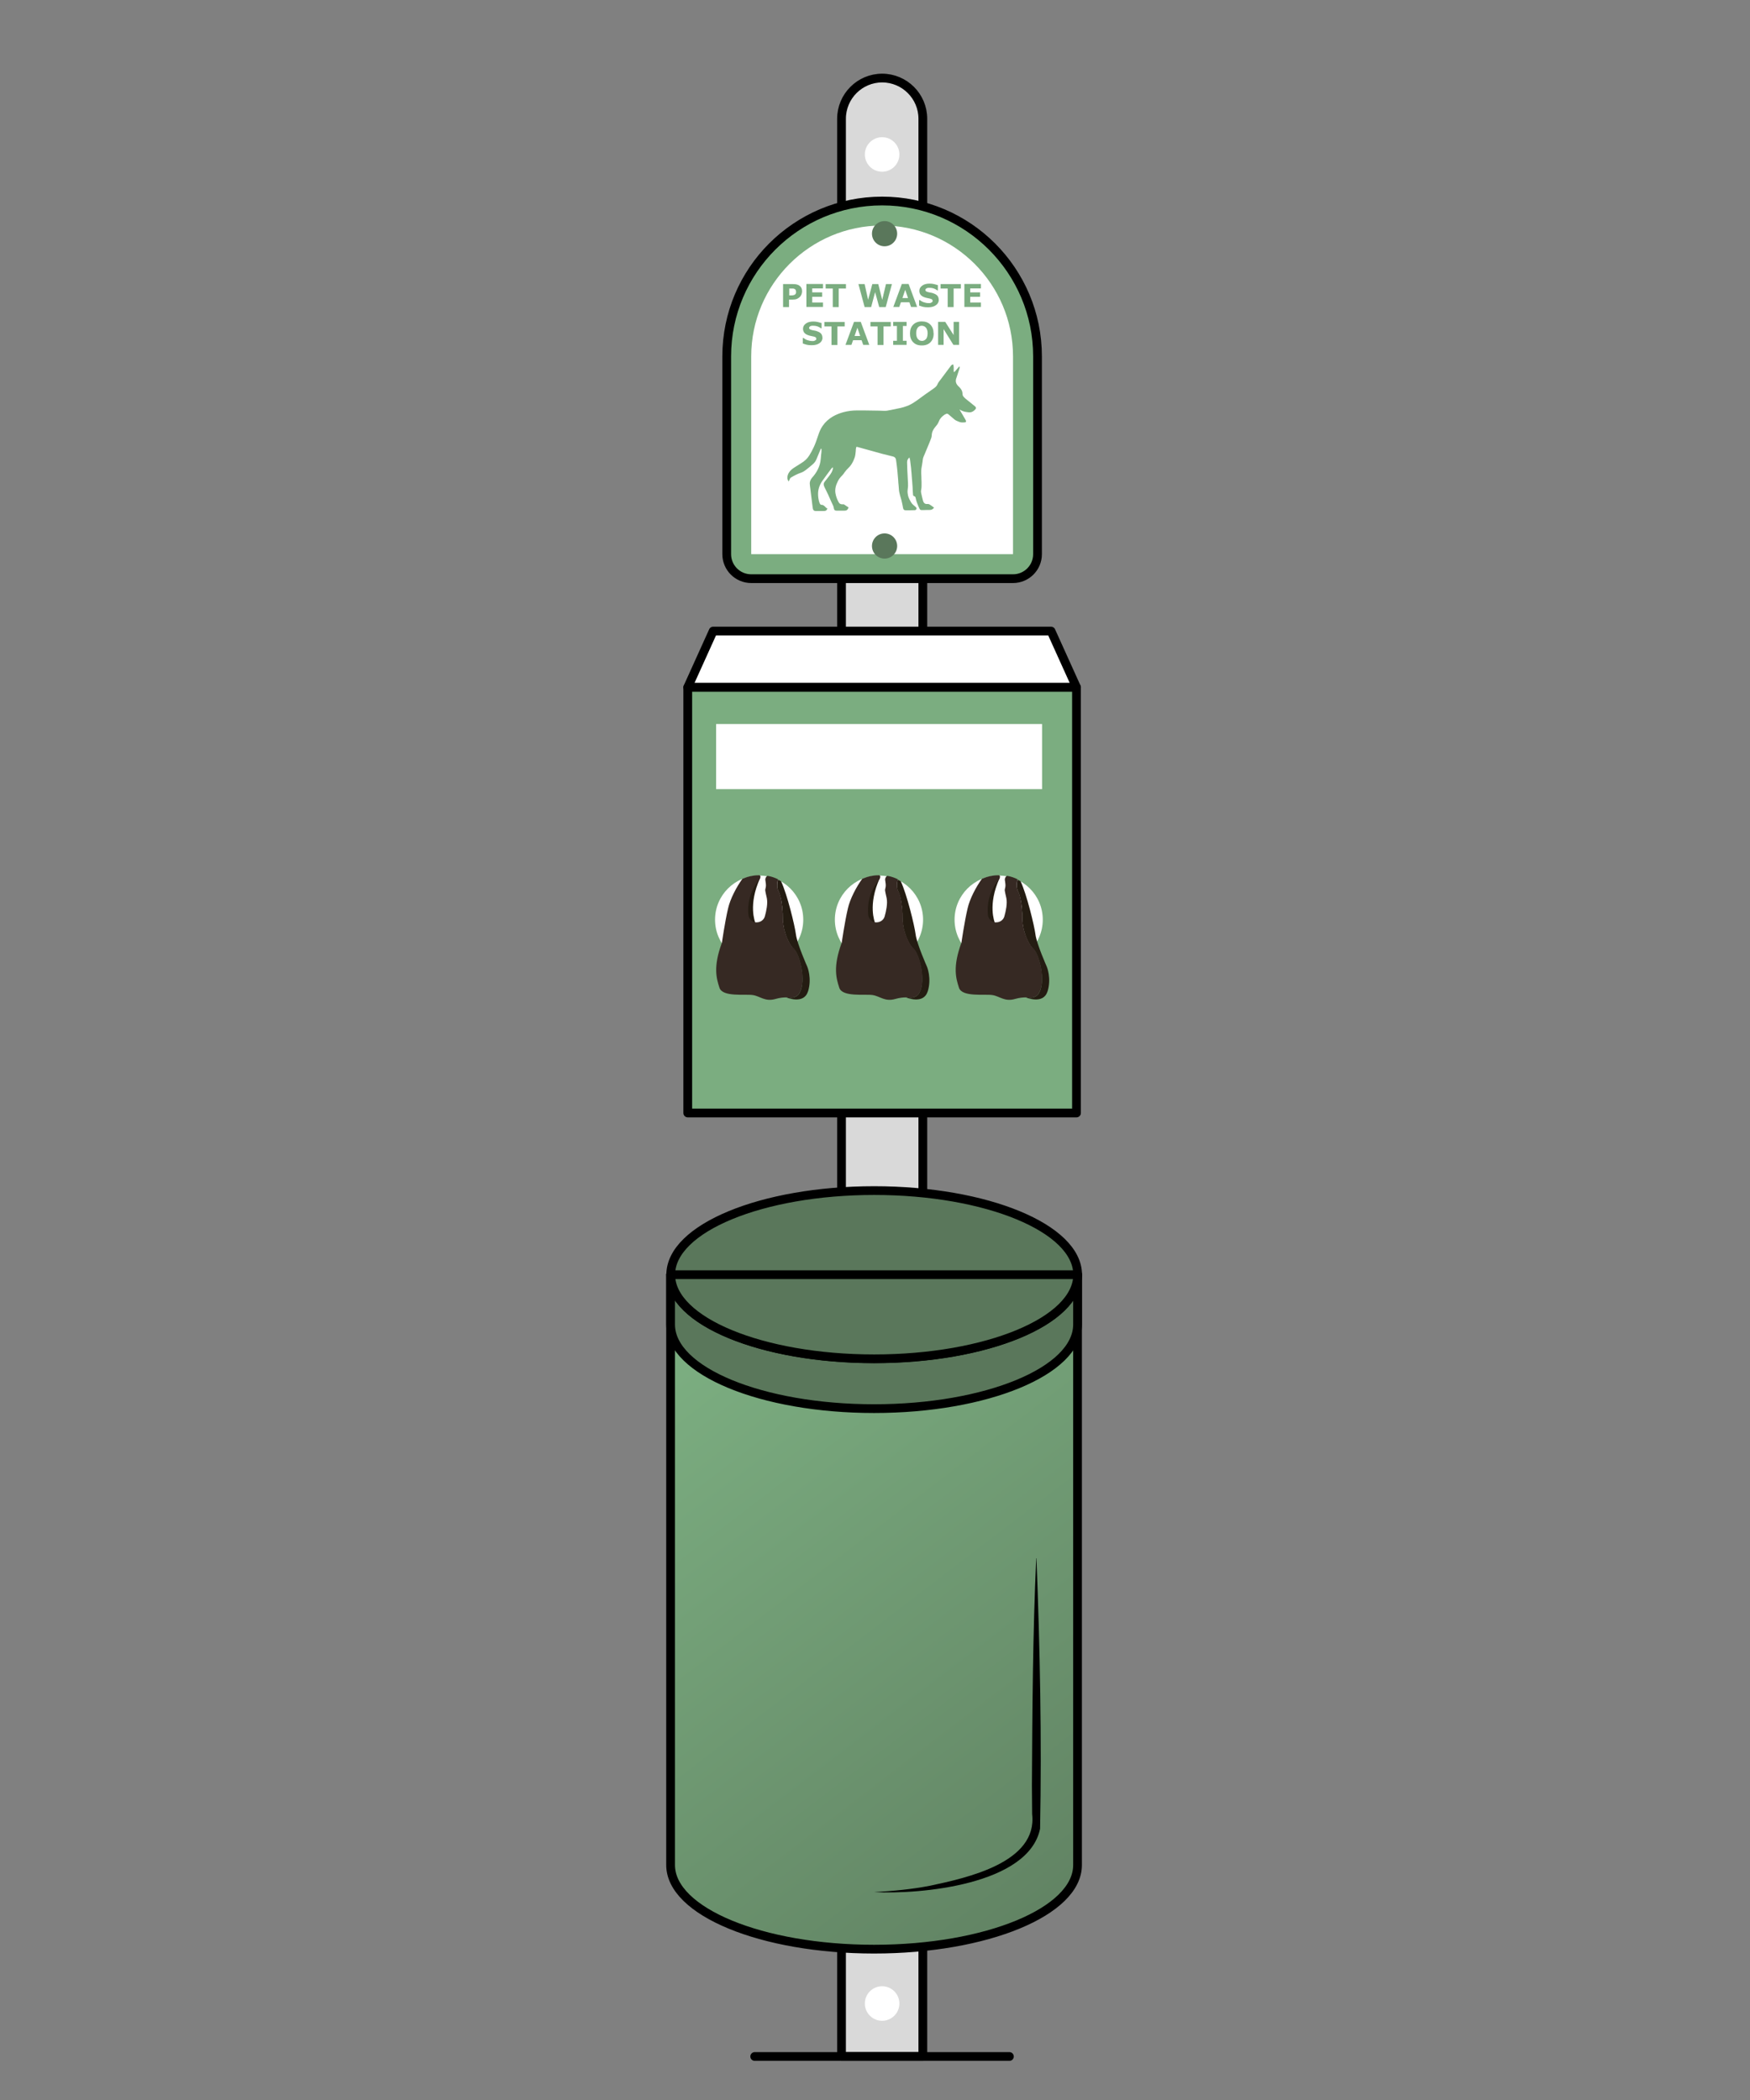 <svg width="150" height="180" viewBox="0 0 150 180" fill="none" xmlns="http://www.w3.org/2000/svg">
<rect x="0" y="0" width="150" height="180" fill="#808080" stroke="none"/>
<path d="M75.61 6.69C77.53 6.69 79.1 8.25 79.1 10.18V176.27H72.13V10.18C72.13 8.26 73.69 6.69 75.62 6.69H75.61Z" fill="#D9D9D9" stroke="black" stroke-width="0.75" stroke-linecap="round" stroke-linejoin="round"/>
<path d="M86.52 176.27H64.69" stroke="black" stroke-width="0.75" stroke-linecap="round" stroke-linejoin="round"/>
<path d="M75.61 173.21C76.427 173.21 77.09 172.547 77.09 171.73C77.09 170.913 76.427 170.25 75.61 170.25C74.793 170.25 74.13 170.913 74.13 171.73C74.13 172.547 74.793 173.21 75.61 173.21Z" fill="white"/>
<path d="M75.61 166.56C76.427 166.56 77.09 165.897 77.09 165.08C77.09 164.262 76.427 163.6 75.61 163.6C74.793 163.6 74.13 164.262 74.13 165.08C74.13 165.897 74.793 166.56 75.61 166.56Z" fill="white"/>
<path d="M75.61 14.72C76.427 14.72 77.09 14.057 77.09 13.24C77.09 12.423 76.427 11.76 75.61 11.76C74.793 11.76 74.13 12.423 74.13 13.24C74.13 14.057 74.793 14.72 75.61 14.72Z" fill="white"/>
<path d="M75.67 86.94C76.355 86.94 76.91 86.385 76.91 85.7C76.91 85.015 76.355 84.46 75.67 84.46C74.985 84.46 74.43 85.015 74.43 85.7C74.43 86.385 74.985 86.94 75.67 86.94Z" fill="white"/>
<path d="M75.67 81.34C76.355 81.34 76.91 80.785 76.91 80.1C76.91 79.415 76.355 78.86 75.67 78.86C74.985 78.86 74.43 79.415 74.43 80.1C74.43 80.785 74.985 81.34 75.67 81.34Z" fill="white"/>
<path d="M75.67 75.73C76.355 75.73 76.91 75.175 76.91 74.49C76.91 73.805 76.355 73.25 75.67 73.25C74.985 73.25 74.43 73.805 74.43 74.49C74.43 75.175 74.985 75.73 75.67 75.73Z" fill="white"/>
<path d="M75.67 70.13C76.355 70.13 76.91 69.575 76.91 68.89C76.91 68.205 76.355 67.65 75.67 67.65C74.985 67.65 74.43 68.205 74.43 68.89C74.43 69.575 74.985 70.13 75.67 70.13Z" fill="white"/>
<path d="M75.67 81.34C76.355 81.34 76.91 80.785 76.91 80.1C76.91 79.415 76.355 78.86 75.67 78.86C74.985 78.86 74.43 79.415 74.43 80.1C74.43 80.785 74.985 81.34 75.67 81.34Z" fill="white"/>
<path d="M92.27 58.91H58.95L61.13 54.09H90.09L92.27 58.91Z" fill="white" stroke="black" stroke-width="0.75" stroke-linecap="round" stroke-linejoin="round"/>
<path d="M92.27 58.92H58.95V95.4H92.27V58.92Z" fill="#7BAD80" stroke="black" stroke-width="0.75" stroke-linecap="round" stroke-linejoin="round"/>
<path d="M65.07 82.61C67.158 82.61 68.85 80.918 68.85 78.83C68.85 76.742 67.158 75.05 65.07 75.05C62.982 75.05 61.29 76.742 61.29 78.83C61.29 80.918 62.982 82.61 65.07 82.61Z" fill="white"/>
<path d="M64.73 79.08C64.73 79.02 64.1 77.58 65.15 75.27C65.15 75.27 64.3 75.14 64.25 75.15C64.2 75.16 63.38 76.91 63.39 77.27C63.4 77.63 63.16 79.04 63.22 79.35C63.28 79.66 63.14 77.74 63.67 80.1C64.2 82.46 64.62 83.06 64.62 82.93C64.62 82.8 64.73 79.08 64.73 79.08Z" fill="#241C12"/>
<path d="M69.25 84.99C68.89 86.13 67.4 85.49 67.4 85.49C67.52 85.49 67.63 85.49 67.71 85.51C68.05 85.55 68.39 85.4 68.54 85.1C69.13 84.01 68.51 81.75 68.04 81.34C67.87 81.2 67.71 80.95 67.57 80.66C67.49 80.5 67.42 80.34 67.36 80.16C67.3 79.99 67.26 79.82 67.21 79.65C67.18 79.48 67.14 79.3 67.12 79.13C67.09 78.93 67.09 78.74 67.09 78.54C67.09 78.38 67.09 78.22 67.07 78.05C67.07 77.95 67.05 77.85 67.04 77.75C67.04 77.7 67.04 77.65 67.02 77.59C67.02 77.57 67.02 77.56 67.02 77.54C67.02 77.46 66.99 77.39 66.99 77.32C66.92 76.93 66.83 76.6 66.76 76.47C66.54 76.14 66.63 75.53 66.7 75.4C66.79 75.44 66.87 75.49 66.95 75.54C67.49 76.7 68.13 79.37 68.22 80.08C68.32 80.9 69.2 82.87 69.2 82.87C69.2 82.87 69.61 83.85 69.26 84.98L69.25 84.99Z" fill="#241C12"/>
<path d="M68.54 85.1C68.38 85.4 68.04 85.55 67.71 85.51C67.62 85.51 67.52 85.49 67.4 85.49C67.15 85.49 66.84 85.52 66.49 85.62C65.57 85.89 65.18 85.39 64.52 85.29C63.86 85.19 61.94 85.48 61.67 84.67C61.41 83.87 61.11 82.88 61.88 80.8C61.88 80.8 62.13 79.03 62.41 77.85C62.59 77.05 63.14 76 63.64 75.32C64.08 75.13 64.57 75.02 65.08 75.02H65.1C65.2 75.07 65.2 75.17 65.16 75.25C65.16 75.28 65.13 75.31 65.12 75.34C65.09 75.39 65.05 75.43 65.05 75.43C64.13 76.59 64.08 77.74 64.15 78.42C64.18 78.75 64.44 79.01 64.75 79.06C64.77 79.06 64.78 79.06 64.8 79.06H64.85C65.18 79.06 65.48 78.85 65.56 78.54C65.69 78.08 65.82 77.45 65.73 76.99C65.56 76.21 65.57 76.36 65.64 76.04C65.67 75.88 65.64 75.68 65.61 75.49C65.57 75.32 65.64 75.16 65.78 75.07C66.11 75.12 66.41 75.23 66.7 75.37C66.63 75.5 66.54 76.11 66.76 76.44C66.84 76.57 66.93 76.9 66.99 77.29C66.99 77.36 67.02 77.43 67.02 77.51C67.02 77.53 67.02 77.54 67.02 77.56C67.02 77.61 67.04 77.66 67.04 77.72C67.06 77.82 67.07 77.92 67.07 78.02C67.09 78.19 67.1 78.35 67.1 78.51C67.1 78.71 67.1 78.9 67.13 79.1C67.15 79.27 67.18 79.46 67.22 79.62C67.26 79.79 67.31 79.97 67.37 80.13C67.43 80.3 67.5 80.47 67.58 80.63C67.72 80.92 67.88 81.17 68.05 81.31C68.53 81.72 69.14 83.99 68.55 85.07L68.54 85.1Z" fill="#362923"/>
<path d="M75.34 82.61C77.428 82.61 79.12 80.918 79.12 78.83C79.12 76.742 77.428 75.05 75.34 75.05C73.252 75.05 71.56 76.742 71.56 78.83C71.56 80.918 73.252 82.61 75.34 82.61Z" fill="white"/>
<path d="M74.99 79.08C74.99 79.02 74.36 77.58 75.41 75.27C75.41 75.27 74.56 75.14 74.51 75.15C74.46 75.16 73.64 76.91 73.65 77.27C73.66 77.63 73.42 79.04 73.48 79.35C73.54 79.66 73.4 77.74 73.93 80.1C74.46 82.47 74.88 83.06 74.88 82.93C74.88 82.8 74.99 79.08 74.99 79.08Z" fill="#241C12"/>
<path d="M79.51 84.99C79.15 86.13 77.66 85.49 77.66 85.49C77.78 85.49 77.89 85.49 77.97 85.51C78.31 85.55 78.65 85.4 78.8 85.1C79.39 84.01 78.77 81.75 78.3 81.34C78.13 81.2 77.97 80.95 77.83 80.66C77.75 80.5 77.68 80.34 77.62 80.16C77.56 79.99 77.52 79.82 77.47 79.65C77.44 79.48 77.4 79.3 77.38 79.13C77.35 78.93 77.35 78.74 77.35 78.54C77.35 78.38 77.35 78.22 77.33 78.05C77.33 77.95 77.31 77.85 77.3 77.75C77.3 77.7 77.3 77.65 77.28 77.59C77.28 77.57 77.28 77.56 77.28 77.54C77.28 77.46 77.25 77.39 77.25 77.32C77.18 76.93 77.09 76.6 77.02 76.47C76.8 76.14 76.89 75.53 76.96 75.4C77.05 75.44 77.13 75.49 77.21 75.54C77.75 76.7 78.39 79.37 78.48 80.08C78.58 80.9 79.46 82.87 79.46 82.87C79.46 82.87 79.87 83.85 79.52 84.98L79.51 84.99Z" fill="#241C12"/>
<path d="M78.81 85.1C78.65 85.4 78.31 85.55 77.98 85.51C77.89 85.51 77.79 85.49 77.67 85.49C77.42 85.49 77.11 85.52 76.76 85.62C75.84 85.89 75.45 85.39 74.79 85.29C74.13 85.19 72.21 85.48 71.94 84.67C71.68 83.87 71.38 82.88 72.15 80.8C72.15 80.8 72.4 79.03 72.68 77.85C72.86 77.05 73.41 76 73.91 75.32C74.35 75.13 74.84 75.02 75.35 75.02H75.37C75.47 75.07 75.47 75.17 75.43 75.25C75.43 75.28 75.4 75.31 75.39 75.34C75.36 75.39 75.32 75.43 75.32 75.43C74.4 76.59 74.35 77.74 74.42 78.42C74.45 78.75 74.71 79.01 75.02 79.06C75.04 79.06 75.05 79.06 75.07 79.06H75.12C75.45 79.06 75.75 78.85 75.83 78.54C75.96 78.08 76.09 77.45 76 76.99C75.83 76.21 75.84 76.36 75.91 76.04C75.94 75.88 75.91 75.68 75.88 75.49C75.84 75.32 75.91 75.16 76.05 75.07C76.38 75.12 76.68 75.23 76.97 75.37C76.9 75.5 76.81 76.11 77.03 76.44C77.11 76.57 77.2 76.9 77.26 77.29C77.26 77.36 77.29 77.43 77.29 77.51C77.29 77.53 77.29 77.54 77.29 77.56C77.29 77.61 77.31 77.66 77.31 77.72C77.33 77.82 77.34 77.92 77.34 78.02C77.36 78.19 77.37 78.35 77.37 78.51C77.37 78.71 77.37 78.9 77.4 79.1C77.42 79.27 77.45 79.46 77.49 79.62C77.53 79.79 77.58 79.97 77.64 80.13C77.7 80.3 77.77 80.47 77.85 80.63C77.99 80.92 78.15 81.17 78.32 81.31C78.8 81.72 79.41 83.99 78.82 85.07L78.81 85.1Z" fill="#362923"/>
<path d="M85.6 82.61C87.688 82.61 89.38 80.918 89.38 78.83C89.38 76.742 87.688 75.05 85.6 75.05C83.512 75.05 81.82 76.742 81.82 78.83C81.82 80.918 83.512 82.61 85.6 82.61Z" fill="white"/>
<path d="M85.26 79.08C85.26 79.02 84.63 77.58 85.68 75.27C85.68 75.27 84.83 75.14 84.78 75.15C84.73 75.16 83.91 76.91 83.92 77.27C83.93 77.63 83.69 79.04 83.75 79.35C83.81 79.66 83.67 77.74 84.2 80.1C84.73 82.46 85.15 83.06 85.15 82.93C85.15 82.8 85.26 79.08 85.26 79.08Z" fill="#241C12"/>
<path d="M89.78 84.99C89.42 86.13 87.93 85.49 87.93 85.49C88.05 85.49 88.16 85.49 88.24 85.51C88.58 85.55 88.92 85.4 89.07 85.1C89.66 84.01 89.04 81.75 88.57 81.34C88.4 81.2 88.24 80.95 88.1 80.66C88.02 80.5 87.95 80.34 87.89 80.16C87.83 79.99 87.79 79.82 87.74 79.65C87.71 79.48 87.67 79.3 87.65 79.13C87.62 78.93 87.62 78.74 87.62 78.54C87.62 78.38 87.62 78.22 87.6 78.05C87.6 77.95 87.58 77.85 87.57 77.75C87.57 77.7 87.57 77.65 87.55 77.59C87.55 77.57 87.55 77.56 87.55 77.54C87.55 77.46 87.52 77.39 87.52 77.32C87.45 76.93 87.36 76.6 87.29 76.47C87.07 76.14 87.16 75.53 87.23 75.4C87.32 75.44 87.4 75.49 87.48 75.54C88.02 76.7 88.66 79.37 88.75 80.08C88.85 80.9 89.73 82.87 89.73 82.87C89.73 82.87 90.14 83.85 89.79 84.98L89.78 84.99Z" fill="#241C12"/>
<path d="M89.07 85.1C88.91 85.4 88.57 85.55 88.24 85.51C88.15 85.51 88.05 85.49 87.93 85.49C87.68 85.49 87.37 85.52 87.02 85.62C86.1 85.89 85.71 85.39 85.05 85.29C84.39 85.19 82.47 85.48 82.2 84.67C81.94 83.87 81.64 82.88 82.41 80.8C82.41 80.8 82.66 79.03 82.94 77.85C83.12 77.05 83.67 76 84.17 75.32C84.61 75.13 85.1 75.02 85.61 75.02H85.63C85.73 75.07 85.73 75.17 85.69 75.25C85.69 75.28 85.66 75.31 85.65 75.34C85.62 75.39 85.58 75.43 85.58 75.43C84.66 76.59 84.61 77.74 84.68 78.42C84.71 78.75 84.97 79.01 85.28 79.06C85.3 79.06 85.31 79.06 85.33 79.06H85.38C85.71 79.06 86.01 78.85 86.09 78.54C86.22 78.08 86.35 77.45 86.26 76.99C86.09 76.21 86.1 76.36 86.17 76.04C86.2 75.88 86.17 75.68 86.14 75.49C86.1 75.32 86.17 75.16 86.31 75.07C86.64 75.12 86.94 75.23 87.23 75.37C87.16 75.5 87.07 76.11 87.29 76.44C87.37 76.57 87.46 76.9 87.52 77.29C87.52 77.36 87.55 77.43 87.55 77.51C87.55 77.53 87.55 77.54 87.55 77.56C87.55 77.61 87.57 77.66 87.57 77.72C87.59 77.82 87.6 77.92 87.6 78.02C87.62 78.19 87.63 78.35 87.63 78.51C87.63 78.71 87.63 78.9 87.66 79.1C87.68 79.27 87.71 79.46 87.75 79.62C87.79 79.79 87.84 79.97 87.9 80.13C87.96 80.3 88.03 80.47 88.11 80.63C88.25 80.92 88.41 81.17 88.58 81.31C89.06 81.72 89.67 83.99 89.08 85.07L89.07 85.1Z" fill="#362923"/>
<path d="M89.32 62.06H61.38V67.64H89.32V62.06Z" fill="white"/>
<path d="M92.36 109.25V159.86C92.36 163.85 84.55 167.07 74.92 167.07C65.29 167.07 57.48 163.85 57.48 159.86V109.25C57.48 113.24 65.28 116.46 74.92 116.46C84.56 116.46 92.36 113.24 92.36 109.25Z" fill="url(#paint0_linear_192_657)" stroke="black" stroke-width="0.75" stroke-linecap="round" stroke-linejoin="round"/>
<path d="M92.36 109.25V113.53C92.36 117.52 84.55 120.74 74.92 120.74C65.29 120.74 57.48 117.52 57.48 113.53V109.25C57.48 113.24 65.28 116.46 74.92 116.46C84.56 116.46 92.36 113.24 92.36 109.25Z" fill="#5A775B" stroke="black" stroke-width="0.75" stroke-linecap="round" stroke-linejoin="round"/>
<path d="M74.93 116.47C84.562 116.47 92.37 113.242 92.37 109.26C92.37 105.278 84.562 102.05 74.93 102.05C65.298 102.05 57.49 105.278 57.49 109.26C57.49 113.242 65.298 116.47 74.93 116.47Z" fill="#5A775B" stroke="black" stroke-width="0.75" stroke-linecap="round" stroke-linejoin="round"/>
<path d="M88.84 133.57C89.14 141.29 89.3 149.03 89.15 156.75C88.16 161.55 78.9 162.39 74.92 162.18C76.54 162.09 78.16 161.94 79.74 161.63C82.86 160.96 88.95 159.66 88.47 155.49L88.45 153.05C88.49 146.55 88.52 140.06 88.82 133.56L88.84 133.57Z" fill="black"/>
<path d="M57.49 109.26H92.36" stroke="black" stroke-width="0.75" stroke-linecap="round" stroke-linejoin="round"/>
<path d="M75.82 49.63C76.416 49.63 76.9 49.146 76.9 48.55C76.9 47.953 76.416 47.47 75.82 47.47C75.224 47.47 74.74 47.953 74.74 48.55C74.74 49.146 75.224 49.63 75.82 49.63Z" fill="white"/>
<path d="M75.82 44.76C76.416 44.76 76.9 44.277 76.9 43.68C76.9 43.084 76.416 42.6 75.82 42.6C75.224 42.6 74.74 43.084 74.74 43.68C74.74 44.277 75.224 44.76 75.82 44.76Z" fill="white"/>
<path d="M75.82 39.89C76.416 39.89 76.9 39.406 76.9 38.81C76.9 38.214 76.416 37.73 75.82 37.73C75.224 37.73 74.74 38.214 74.74 38.81C74.74 39.406 75.224 39.89 75.82 39.89Z" fill="white"/>
<path d="M75.82 32.92C76.416 32.92 76.9 32.437 76.9 31.84C76.9 31.244 76.416 30.76 75.82 30.76C75.224 30.76 74.74 31.244 74.74 31.84C74.74 32.437 75.224 32.92 75.82 32.92Z" fill="white"/>
<path d="M75.82 44.76C76.416 44.76 76.9 44.277 76.9 43.68C76.9 43.084 76.416 42.6 75.82 42.6C75.224 42.6 74.74 43.084 74.74 43.68C74.74 44.277 75.224 44.76 75.82 44.76Z" fill="white"/>
<path d="M81.21 34.11C80.1 34.11 79.2 33.21 79.2 32.1C79.2 30.99 80.1 30.09 81.21 30.09" fill="white"/>
<path d="M88.93 30.55V47.5C88.93 48.66 87.99 49.6 86.83 49.6H64.39C63.23 49.6 62.29 48.66 62.29 47.5V30.55C62.29 23.19 68.26 17.23 75.61 17.23C82.97 17.23 88.93 23.2 88.93 30.55Z" fill="#7BAD80" stroke="black" stroke-width="0.75" stroke-linecap="round" stroke-linejoin="round"/>
<path d="M64.39 47.5V30.55C64.39 24.36 69.42 19.33 75.61 19.33C81.8 19.33 86.83 24.36 86.83 30.55V47.5H64.39Z" fill="white"/>
<path d="M68.75 24.97C68.75 25.06 68.73 25.14 68.7 25.23C68.67 25.31 68.62 25.39 68.57 25.44C68.49 25.52 68.4 25.58 68.31 25.62C68.21 25.66 68.09 25.68 67.95 25.68H67.63V26.32H67.12V24.35H67.96C68.08 24.35 68.19 24.36 68.28 24.38C68.37 24.4 68.44 24.43 68.51 24.48C68.59 24.53 68.65 24.6 68.69 24.68C68.73 24.76 68.75 24.86 68.75 24.97ZM68.23 24.98C68.23 24.92 68.21 24.88 68.19 24.84C68.16 24.8 68.13 24.77 68.09 24.76C68.04 24.74 67.99 24.73 67.94 24.73C67.89 24.73 67.82 24.73 67.74 24.73H67.65V25.32H67.8C67.89 25.32 67.96 25.32 68.01 25.3C68.07 25.29 68.11 25.27 68.15 25.24C68.18 25.21 68.21 25.18 68.22 25.14C68.23 25.1 68.24 25.05 68.24 25L68.23 24.98Z" fill="#7BAD80"/>
<path d="M70.54 26.31H69.12V24.34H70.54V24.72H69.62V25.06H70.47V25.44H69.62V25.93H70.54V26.31Z" fill="#7BAD80"/>
<path d="M72.5 24.73H71.89V26.32H71.38V24.73H70.77V24.35H72.51V24.73H72.5Z" fill="#7BAD80"/>
<path d="M76.45 24.35L75.92 26.32H75.36L75.01 25.04L74.67 26.32H74.11L73.58 24.35H74.11L74.41 25.7L74.77 24.35H75.28L75.62 25.7L75.94 24.35H76.46H76.45Z" fill="#7BAD80"/>
<path d="M78.61 26.31H78.09L77.95 25.91H77.22L77.08 26.31H76.57L77.3 24.34H77.88L78.61 26.31ZM77.83 25.55L77.59 24.84L77.35 25.55H77.83Z" fill="#7BAD80"/>
<path d="M80.47 25.69C80.47 25.88 80.39 26.04 80.22 26.16C80.06 26.28 79.83 26.34 79.55 26.34C79.39 26.34 79.24 26.33 79.12 26.3C79 26.27 78.89 26.23 78.78 26.19V25.72H78.84C78.94 25.8 79.06 25.87 79.19 25.91C79.32 25.95 79.44 25.98 79.56 25.98C79.59 25.98 79.63 25.98 79.68 25.98C79.73 25.98 79.77 25.97 79.8 25.95C79.84 25.93 79.87 25.91 79.9 25.89C79.93 25.87 79.94 25.83 79.94 25.78C79.94 25.74 79.92 25.7 79.89 25.67C79.85 25.64 79.8 25.62 79.73 25.6C79.66 25.58 79.58 25.57 79.5 25.55C79.42 25.53 79.34 25.52 79.27 25.49C79.1 25.44 78.99 25.36 78.91 25.27C78.84 25.18 78.8 25.06 78.8 24.93C78.8 24.75 78.88 24.6 79.05 24.48C79.21 24.36 79.43 24.31 79.68 24.31C79.81 24.31 79.94 24.32 80.06 24.35C80.19 24.38 80.3 24.41 80.39 24.44V24.89H80.34C80.26 24.83 80.16 24.77 80.05 24.73C79.94 24.69 79.82 24.67 79.7 24.67C79.66 24.67 79.62 24.67 79.57 24.67C79.53 24.67 79.49 24.69 79.45 24.7C79.42 24.71 79.39 24.73 79.36 24.76C79.33 24.79 79.32 24.82 79.32 24.85C79.32 24.9 79.34 24.94 79.38 24.97C79.42 25 79.49 25.02 79.6 25.05C79.67 25.06 79.74 25.08 79.81 25.09C79.88 25.1 79.95 25.12 80.02 25.15C80.17 25.2 80.28 25.27 80.35 25.35C80.42 25.44 80.46 25.55 80.46 25.68L80.47 25.69Z" fill="#7BAD80"/>
<path d="M82.35 24.73H81.74V26.32H81.23V24.73H80.62V24.35H82.36V24.73H82.35Z" fill="#7BAD80"/>
<path d="M84.08 26.31H82.66V24.34H84.08V24.72H83.16V25.06H84.01V25.44H83.16V25.93H84.08V26.31Z" fill="#7BAD80"/>
<path d="M70.5 28.94C70.5 29.13 70.42 29.29 70.25 29.41C70.09 29.53 69.86 29.59 69.58 29.59C69.42 29.59 69.27 29.58 69.15 29.55C69.03 29.52 68.92 29.48 68.81 29.44V28.97H68.87C68.97 29.05 69.09 29.12 69.22 29.16C69.35 29.2 69.47 29.23 69.59 29.23C69.62 29.23 69.66 29.23 69.71 29.23C69.76 29.23 69.8 29.22 69.83 29.2C69.87 29.18 69.9 29.16 69.93 29.14C69.96 29.12 69.97 29.08 69.97 29.03C69.97 28.99 69.95 28.95 69.92 28.92C69.88 28.89 69.83 28.87 69.76 28.85C69.69 28.83 69.61 28.82 69.53 28.8C69.45 28.78 69.37 28.77 69.3 28.74C69.13 28.69 69.02 28.61 68.94 28.52C68.87 28.43 68.83 28.31 68.83 28.18C68.83 28 68.91 27.85 69.08 27.73C69.24 27.61 69.46 27.56 69.71 27.56C69.84 27.56 69.97 27.57 70.09 27.6C70.22 27.63 70.33 27.66 70.42 27.69V28.14H70.37C70.29 28.08 70.19 28.02 70.08 27.98C69.97 27.94 69.85 27.92 69.73 27.92C69.69 27.92 69.65 27.92 69.6 27.92C69.56 27.92 69.52 27.94 69.48 27.95C69.45 27.96 69.42 27.98 69.39 28.01C69.36 28.04 69.35 28.07 69.35 28.1C69.35 28.15 69.37 28.19 69.41 28.22C69.45 28.25 69.52 28.27 69.63 28.3C69.7 28.31 69.77 28.33 69.84 28.34C69.91 28.35 69.98 28.37 70.05 28.4C70.2 28.45 70.31 28.52 70.38 28.6C70.45 28.69 70.49 28.8 70.49 28.93L70.5 28.94Z" fill="#7BAD80"/>
<path d="M72.39 27.98H71.78V29.57H71.27V27.98H70.66V27.6H72.4V27.98H72.39Z" fill="#7BAD80"/>
<path d="M74.51 29.56H73.99L73.85 29.16H73.12L72.98 29.56H72.47L73.2 27.59H73.78L74.51 29.56ZM73.73 28.8L73.49 28.09L73.25 28.8H73.73Z" fill="#7BAD80"/>
<path d="M76.34 27.98H75.73V29.57H75.22V27.98H74.61V27.6H76.35V27.98H76.34Z" fill="#7BAD80"/>
<path d="M77.71 29.56H76.56V29.21H76.88V27.94H76.56V27.59H77.71V27.94H77.39V29.21H77.71V29.56Z" fill="#7BAD80"/>
<path d="M80.03 28.58C80.03 28.89 79.94 29.14 79.76 29.33C79.58 29.52 79.33 29.61 79.01 29.61C78.69 29.61 78.45 29.52 78.27 29.33C78.09 29.15 78 28.9 78 28.58C78 28.26 78.09 28.01 78.27 27.83C78.45 27.65 78.7 27.55 79.01 27.55C79.32 27.55 79.57 27.64 79.75 27.83C79.93 28.02 80.02 28.26 80.02 28.58H80.03ZM79.36 29.08C79.41 29.02 79.45 28.95 79.47 28.87C79.49 28.79 79.51 28.69 79.51 28.58C79.51 28.46 79.5 28.36 79.47 28.28C79.44 28.2 79.41 28.13 79.36 28.08C79.32 28.03 79.26 27.99 79.2 27.96C79.14 27.94 79.08 27.92 79.02 27.92C78.96 27.92 78.9 27.93 78.84 27.95C78.78 27.97 78.73 28.01 78.68 28.06C78.64 28.11 78.6 28.18 78.57 28.26C78.54 28.34 78.53 28.45 78.53 28.56C78.53 28.67 78.54 28.78 78.57 28.86C78.6 28.94 78.63 29.01 78.68 29.06C78.72 29.11 78.78 29.15 78.83 29.18C78.89 29.2 78.95 29.22 79.02 29.22C79.09 29.22 79.15 29.21 79.21 29.18C79.27 29.15 79.32 29.12 79.36 29.06V29.08Z" fill="#7BAD80"/>
<path d="M82.21 29.56H81.72L80.88 28.21V29.56H80.41V27.59H81.02L81.74 28.72V27.59H82.21V29.56Z" fill="#7BAD80"/>
<path d="M75.82 21.11C76.416 21.11 76.9 20.626 76.9 20.03C76.9 19.433 76.416 18.95 75.82 18.95C75.224 18.95 74.74 19.433 74.74 20.03C74.74 20.626 75.224 21.11 75.82 21.11Z" fill="#5A775B"/>
<path d="M75.82 47.88C76.416 47.88 76.9 47.396 76.9 46.8C76.9 46.203 76.416 45.72 75.82 45.72C75.224 45.72 74.74 46.203 74.74 46.8C74.74 47.396 75.224 47.88 75.82 47.88Z" fill="#5A775B"/>
<path d="M72.74 43.5C72.61 43.41 72.48 43.32 72.35 43.24C72.32 43.22 72.27 43.22 72.23 43.23C72.1 43.23 71.98 43.2 71.91 43.09C71.76 42.84 71.66 42.57 71.61 42.28C71.55 41.91 71.65 41.58 71.81 41.26C71.9 41.07 72.03 40.91 72.18 40.76C72.26 40.68 72.33 40.59 72.39 40.49C72.49 40.36 72.59 40.23 72.71 40.12C72.9 39.95 73.03 39.74 73.14 39.51C73.22 39.33 73.3 39.14 73.32 38.94C73.33 38.85 73.34 38.76 73.35 38.67C73.35 38.57 73.36 38.48 73.38 38.38C73.38 38.31 73.43 38.29 73.49 38.31C73.65 38.35 73.8 38.39 73.96 38.44C74.25 38.52 74.54 38.6 74.83 38.68C75.09 38.75 75.36 38.83 75.62 38.9C75.92 38.98 76.21 39.05 76.51 39.12C76.72 39.17 76.79 39.28 76.81 39.47C76.83 39.62 76.85 39.77 76.87 39.92C76.89 40.07 76.9 40.22 76.92 40.37C76.93 40.53 76.95 40.68 76.96 40.84C76.98 41.02 76.99 41.2 77 41.37C77.02 41.56 77.04 41.76 77.05 41.95C77.06 42.12 77.1 42.28 77.14 42.44C77.18 42.59 77.23 42.74 77.27 42.89C77.32 43.11 77.37 43.33 77.41 43.56C77.43 43.68 77.51 43.74 77.63 43.74C77.89 43.74 78.15 43.74 78.4 43.73C78.47 43.73 78.53 43.69 78.55 43.63C78.58 43.57 78.55 43.52 78.51 43.48C78.5 43.46 78.48 43.44 78.46 43.43C78.4 43.38 78.34 43.32 78.27 43.27C78.12 43.14 78.04 42.97 77.95 42.8C77.87 42.64 77.82 42.47 77.8 42.29C77.78 42.15 77.79 42.01 77.81 41.87C77.83 41.75 77.84 41.63 77.83 41.51C77.83 41.43 77.83 41.36 77.82 41.28C77.8 40.95 77.79 40.62 77.77 40.29C77.77 40.06 77.75 39.84 77.75 39.61C77.75 39.45 77.82 39.32 77.95 39.21C77.97 39.29 78 39.37 78.01 39.45C78.03 39.61 78.05 39.78 78.07 39.94C78.09 40.08 78.1 40.21 78.11 40.35C78.13 40.51 78.14 40.67 78.15 40.83C78.16 40.99 78.18 41.15 78.19 41.31C78.2 41.45 78.21 41.59 78.22 41.73C78.23 41.95 78.24 42.18 78.26 42.4C78.26 42.46 78.29 42.51 78.36 42.53C78.45 42.55 78.48 42.63 78.49 42.71C78.54 42.96 78.63 43.19 78.73 43.42C78.76 43.49 78.79 43.56 78.83 43.63C78.86 43.69 78.92 43.72 78.99 43.72C79.15 43.72 79.32 43.72 79.48 43.71C79.55 43.71 79.63 43.71 79.7 43.71C79.86 43.71 79.97 43.64 80.06 43.51C80 43.46 79.93 43.42 79.87 43.37C79.83 43.34 79.78 43.31 79.74 43.28C79.66 43.22 79.58 43.19 79.47 43.2C79.28 43.22 79.17 43.1 79.12 42.94C79.06 42.74 79.02 42.53 78.97 42.32C78.95 42.22 78.93 42.13 78.95 42.03C78.97 41.92 78.99 41.8 78.99 41.69C78.99 41.57 78.99 41.44 78.99 41.32C78.99 41.24 78.98 41.16 78.98 41.08C78.98 40.9 78.97 40.73 78.96 40.55C78.95 40.29 78.99 40.04 79.04 39.79C79.07 39.65 79.08 39.51 79.1 39.37C79.12 39.21 79.2 39.07 79.26 38.92C79.39 38.61 79.52 38.29 79.65 37.98C79.71 37.82 79.78 37.67 79.83 37.51C79.86 37.42 79.86 37.32 79.87 37.22C79.89 37.02 79.98 36.84 80.1 36.68C80.17 36.6 80.23 36.51 80.3 36.43C80.38 36.33 80.44 36.21 80.49 36.09C80.58 35.85 80.76 35.68 80.97 35.54C81.02 35.51 81.07 35.49 81.12 35.47C81.18 35.45 81.24 35.47 81.29 35.51C81.4 35.6 81.51 35.7 81.62 35.79C81.74 35.89 81.85 36.01 82 36.07C82.12 36.12 82.24 36.18 82.36 36.2C82.48 36.22 82.6 36.21 82.72 36.2C82.79 36.2 82.82 36.13 82.79 36.05C82.76 35.97 82.71 35.9 82.67 35.83C82.53 35.58 82.38 35.34 82.24 35.1C82.33 35.15 82.43 35.2 82.53 35.24C82.69 35.3 82.85 35.32 83.02 35.34C83.26 35.37 83.44 35.26 83.59 35.1C83.69 35 83.67 34.9 83.55 34.81C83.29 34.6 83.03 34.39 82.77 34.18C82.7 34.12 82.64 34.06 82.58 33.99C82.52 33.92 82.5 33.83 82.5 33.74C82.5 33.55 82.41 33.39 82.29 33.25C82.24 33.19 82.18 33.13 82.12 33.08C81.99 32.94 81.91 32.79 81.93 32.6C81.93 32.52 81.96 32.44 81.99 32.36C82.08 32.09 82.17 31.82 82.25 31.56C82.25 31.53 82.26 31.5 82.26 31.47C82.26 31.45 82.24 31.43 82.23 31.4C82.14 31.51 82.05 31.6 81.97 31.7C81.93 31.75 81.88 31.8 81.84 31.85C81.8 31.89 81.8 31.89 81.75 31.88C81.73 31.67 81.78 31.45 81.7 31.24C81.61 31.24 81.55 31.3 81.5 31.36C81.22 31.74 80.93 32.12 80.64 32.51C80.6 32.57 80.55 32.62 80.51 32.68C80.44 32.77 80.38 32.86 80.34 32.97C80.28 33.11 80.16 33.2 80.04 33.29C79.78 33.47 79.52 33.65 79.27 33.83C79.06 33.98 78.85 34.14 78.64 34.29C78.42 34.45 78.19 34.6 77.94 34.72C77.62 34.86 77.29 34.96 76.94 35.02C76.66 35.08 76.37 35.13 76.09 35.19C75.96 35.22 75.82 35.21 75.68 35.21C75.59 35.21 75.51 35.2 75.42 35.2C74.97 35.2 74.52 35.18 74.08 35.18C73.87 35.18 73.66 35.18 73.44 35.18C73.05 35.18 72.67 35.23 72.29 35.33C71.97 35.42 71.66 35.54 71.37 35.71C71.02 35.92 70.73 36.18 70.5 36.52C70.33 36.77 70.22 37.04 70.13 37.32C70.01 37.68 69.89 38.04 69.73 38.37C69.62 38.6 69.5 38.83 69.36 39.05C69.19 39.32 68.96 39.53 68.69 39.69C68.48 39.82 68.27 39.96 68.06 40.09C67.88 40.21 67.72 40.34 67.61 40.53C67.54 40.65 67.5 40.77 67.49 40.91C67.48 41.04 67.52 41.16 67.6 41.27C67.64 41.19 67.68 41.11 67.71 41.03C67.73 40.99 67.75 40.96 67.8 40.93C68.07 40.77 68.35 40.62 68.65 40.52C68.83 40.46 68.99 40.35 69.14 40.23C69.32 40.09 69.5 39.94 69.67 39.79C69.81 39.67 69.92 39.52 69.99 39.34C70.09 39.1 70.19 38.86 70.29 38.62C70.31 38.58 70.32 38.54 70.34 38.5C70.35 38.46 70.37 38.45 70.41 38.47C70.41 38.56 70.42 38.65 70.41 38.74C70.38 38.94 70.37 39.13 70.35 39.33C70.33 39.66 70.23 39.98 70.08 40.27C69.96 40.51 69.8 40.73 69.62 40.93C69.49 41.08 69.4 41.26 69.41 41.47C69.41 41.59 69.44 41.71 69.45 41.83C69.47 41.99 69.49 42.16 69.51 42.32C69.53 42.48 69.55 42.64 69.57 42.8C69.59 42.99 69.62 43.18 69.64 43.37C69.65 43.45 69.66 43.54 69.68 43.62C69.7 43.73 69.79 43.8 69.9 43.8C70.05 43.8 70.2 43.8 70.36 43.8C70.45 43.8 70.53 43.8 70.62 43.8C70.79 43.8 70.86 43.75 70.92 43.59C70.83 43.55 70.77 43.48 70.7 43.41C70.61 43.32 70.52 43.26 70.39 43.27C70.37 43.27 70.35 43.26 70.33 43.24C70.27 43.18 70.24 43.11 70.22 43.03C70.15 42.8 70.12 42.57 70.12 42.33C70.12 41.92 70.26 41.54 70.5 41.2C70.74 40.86 70.99 40.53 71.24 40.19C71.28 40.14 71.33 40.1 71.37 40.06C71.37 40.06 71.38 40.06 71.39 40.06C71.39 40.1 71.39 40.15 71.39 40.19C71.34 40.41 71.23 40.59 71.09 40.77C70.96 40.95 70.82 41.12 70.68 41.3C70.57 41.44 70.59 41.58 70.66 41.73C70.77 41.96 70.88 42.18 70.99 42.41C71.08 42.61 71.17 42.82 71.26 43.02C71.3 43.11 71.34 43.2 71.39 43.3C71.44 43.39 71.46 43.49 71.48 43.59C71.5 43.71 71.56 43.77 71.69 43.77C71.86 43.77 72.03 43.77 72.2 43.77C72.27 43.77 72.34 43.77 72.4 43.77C72.56 43.77 72.65 43.71 72.71 43.55L72.74 43.5Z" fill="#7BAD80"/>
<defs>
<linearGradient id="paint0_linear_192_657" x1="57.91" y1="117.99" x2="101.91" y2="175.49" gradientUnits="userSpaceOnUse">
<stop stop-color="#7BAD80"/>
<stop offset="1" stop-color="#5A775B"/>
</linearGradient>
</defs>
</svg>
